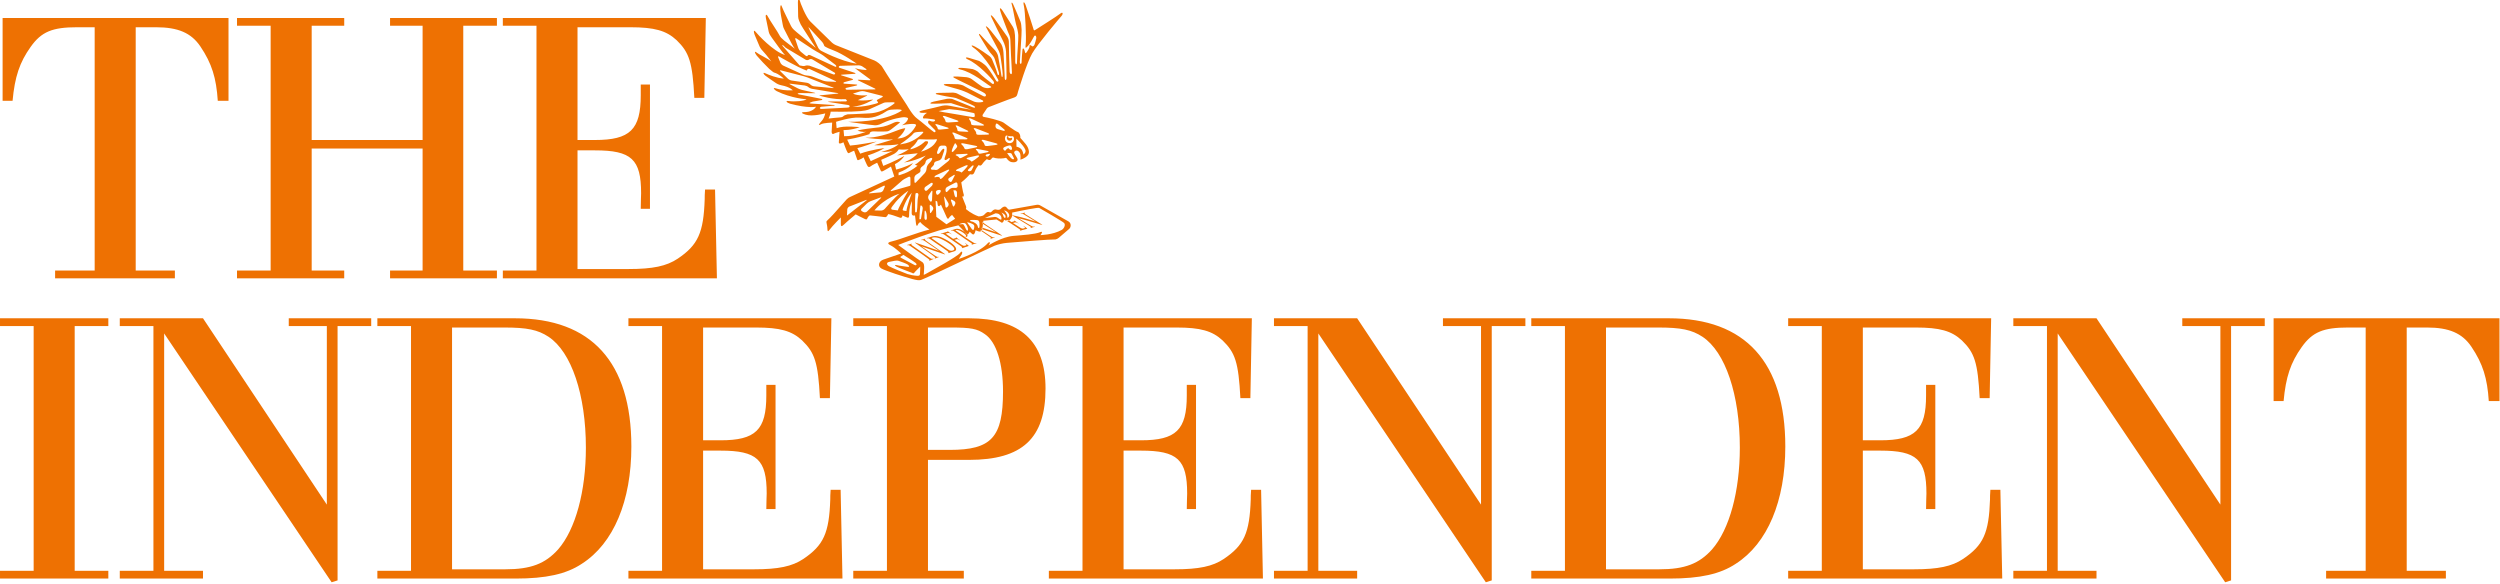 <?xml version="1.0" encoding="UTF-8" standalone="no"?>
<!DOCTYPE svg PUBLIC "-//W3C//DTD SVG 1.1//EN" "http://www.w3.org/Graphics/SVG/1.1/DTD/svg11.dtd">
<svg width="100%" height="100%" viewBox="0 0 886 207" version="1.1" xmlns="http://www.w3.org/2000/svg" xmlns:xlink="http://www.w3.org/1999/xlink" xml:space="preserve" xmlns:serif="http://www.serif.com/" style="fill-rule:evenodd;clip-rule:evenodd;stroke-linejoin:round;stroke-miterlimit:2;">
    <g id="layer1" transform="matrix(1,0,0,1,-17.716,-20.838)">
        <path id="path2078" d="M65.81,116.715L79.693,116.715L79.693,119.468L37.242,119.468L37.242,116.715L51.266,116.715L51.266,30.495L44.973,30.495C36.322,30.495 32.392,32.066 28.591,37.437C24.66,42.937 22.959,48.05 22.168,56.572L18.639,56.572L18.639,27.213L98.699,27.213L98.699,56.572L94.898,56.572C94.368,48.448 92.795,43.337 88.736,37.305C85.464,32.456 80.744,30.495 73.012,30.495L65.81,30.495L65.81,116.715ZM167.485,70.455L167.485,29.966L155.952,29.966L155.952,27.213L193.822,27.213L193.822,29.966L181.899,29.966L181.899,116.715L193.822,116.715L193.822,119.468L155.952,119.468L155.952,116.715L167.485,116.715L167.485,73.476L128.176,73.476L128.176,116.715L139.709,116.715L139.709,119.468L101.71,119.468L101.71,116.715L113.632,116.715L113.632,29.966L101.71,29.966L101.71,27.213L139.709,27.213L139.709,29.966L128.176,29.966L128.176,70.455L167.485,70.455ZM267.331,55.521L263.788,55.521C263.14,42.808 261.96,39.407 257.508,35.077C253.835,31.676 249.644,30.495 241.123,30.495L222.388,30.495L222.388,70.455L228.549,70.455C240.993,70.455 244.795,66.785 244.795,54.602L244.795,50.8L248.064,50.8L248.064,94.83L244.795,94.83C244.795,92.73 244.924,89.98 244.924,89.329C244.924,77.267 241.513,74.127 228.549,74.127L222.388,74.127L222.388,116.185L240.472,116.185C249.115,116.185 253.967,115.137 257.897,112.516C265.1,107.674 267.07,103.343 267.46,91.421C267.46,90.638 267.46,89.59 267.589,88.02L271.129,88.02L271.79,119.468L195.921,119.468L195.921,116.715L207.844,116.715L207.844,29.966L195.921,29.966L195.921,27.213L267.86,27.213L267.331,55.521ZM29.642,136.39L17.717,136.39L17.717,133.637L56.108,133.637L56.108,136.39L44.185,136.39L44.185,223.131L56.108,223.131L56.108,225.881L17.717,225.881L17.717,223.131L29.642,223.131L29.642,136.39ZM133.548,199.675L133.548,136.39L120.052,136.39L120.052,133.637L149.271,133.637L149.271,136.39L137.349,136.39L137.349,226.532L135.247,227.193L75.892,139.009L75.892,223.131L89.656,223.131L89.656,225.881L60.167,225.881L60.167,223.131L72.09,223.131L72.09,136.39L60.167,136.39L60.167,133.637L89.656,133.637L133.548,199.675ZM163.378,136.39L151.455,136.39L151.455,133.637L200.197,133.637C227.322,133.637 241.468,149.232 241.468,179.099C241.468,198.364 235.185,213.429 223.913,220.639C218.41,224.311 211.2,225.881 200.458,225.881L151.455,225.881L151.455,223.131L163.378,223.131L163.378,136.39ZM196.785,222.601C205.829,222.601 210.939,220.639 215.531,215.528C221.682,208.458 225.354,194.955 225.354,179.5C225.354,160.754 220.241,145.563 212.119,140.191C208.318,137.699 204.517,136.909 196.396,136.909L177.922,136.909L177.922,222.601L196.785,222.601ZM311.834,161.937L308.294,161.937C307.643,149.232 306.463,145.821 302.003,141.501C298.341,138.089 294.15,136.909 285.628,136.909L266.894,136.909L266.894,176.879L273.055,176.879C285.497,176.879 289.298,173.209 289.298,161.015L289.298,157.224L292.569,157.224L292.569,201.245L289.298,201.245C289.298,199.146 289.43,196.396 289.43,195.745C289.43,183.691 286.018,180.54 273.055,180.54L266.894,180.54L266.894,222.601L284.978,222.601C293.621,222.601 298.47,221.561 302.401,218.94C309.603,214.087 311.573,209.767 311.963,197.844C311.963,197.054 311.963,196.003 312.095,194.433L315.635,194.433L316.286,225.881L240.427,225.881L240.427,223.131L252.35,223.131L252.35,136.39L240.427,136.39L240.427,133.637L312.356,133.637L311.834,161.937ZM346.59,223.131L359.293,223.131L359.293,225.881L320.113,225.881L320.113,223.131L332.046,223.131L332.046,136.39L320.113,136.39L320.113,133.637L361.134,133.637C379.347,133.637 388.251,141.761 388.251,158.534C388.251,176.22 379.998,183.82 361.134,183.82L346.59,183.82L346.59,223.131ZM354.314,180.28C369.126,180.28 373.186,175.83 373.186,159.574C373.186,149.493 370.826,142.019 366.766,139.269C364.016,137.299 361.785,136.909 354.583,136.909L346.59,136.909L346.59,180.28L354.314,180.28ZM460.849,161.937L457.308,161.937C456.647,149.232 455.477,145.821 451.018,141.501C447.345,138.089 443.154,136.909 434.643,136.909L415.908,136.909L415.908,176.879L422.059,176.879C434.511,176.879 438.312,173.209 438.312,161.015L438.312,157.224L441.584,157.224L441.584,201.245L438.312,201.245C438.312,199.146 438.444,196.396 438.444,195.745C438.444,183.691 435.033,180.54 422.059,180.54L415.908,180.54L415.908,222.601L433.982,222.601C442.635,222.601 447.485,221.561 451.407,218.94C458.617,214.087 460.58,209.767 460.978,197.844C460.978,197.054 460.978,196.003 461.109,194.433L464.65,194.433L465.3,225.881L389.431,225.881L389.431,223.131L401.354,223.131L401.354,136.39L389.431,136.39L389.431,133.637L461.37,133.637L460.849,161.937ZM542.589,199.675L542.589,136.39L529.097,136.39L529.097,133.637L558.314,133.637L558.314,136.39L546.391,136.39L546.391,226.532L544.291,227.193L484.936,139.009L484.936,223.131L498.69,223.131L498.69,225.881L469.212,225.881L469.212,223.131L481.135,223.131L481.135,136.39L469.212,136.39L469.212,133.637L498.69,133.637L542.589,199.675ZM572.328,136.39L560.405,136.39L560.405,133.637L609.147,133.637C636.274,133.637 650.428,149.232 650.428,179.099C650.428,198.364 644.135,213.429 632.873,220.639C627.363,224.311 620.161,225.881 609.418,225.881L560.405,225.881L560.405,223.131L572.328,223.131L572.328,136.39ZM605.746,222.601C614.789,222.601 619.9,220.639 624.481,215.528C630.642,208.458 634.314,194.955 634.314,179.5C634.314,160.754 629.201,145.563 621.08,140.191C617.278,137.699 613.478,136.909 605.345,136.909L586.882,136.909L586.882,222.601L605.746,222.601ZM722.849,161.937L719.309,161.937C718.658,149.232 717.478,145.821 713.026,141.501C709.354,138.089 705.163,136.909 696.641,136.909L677.906,136.909L677.906,176.879L684.068,176.879C696.512,176.879 700.313,173.209 700.313,161.026L700.313,157.224L703.593,157.224L703.593,201.245L700.313,201.245C700.313,199.154 700.442,196.396 700.442,195.745C700.442,183.691 697.031,180.54 684.068,180.54L677.906,180.54L677.906,222.601L695.99,222.601C704.633,222.601 709.486,221.561 713.416,218.94C720.629,214.087 722.588,209.767 722.978,197.844C722.978,197.054 722.978,196.003 723.107,194.433L726.65,194.433L727.309,225.881L651.44,225.881L651.44,223.131L663.362,223.131L663.362,136.39L651.44,136.39L651.44,133.637L723.379,133.637L722.849,161.937ZM804.619,199.675L804.619,136.39L791.116,136.39L791.116,133.637L820.343,133.637L820.343,136.39L808.41,136.39L808.41,226.532L806.318,227.193L746.963,139.009L746.963,223.131L760.716,223.131L760.716,225.881L731.239,225.881L731.239,223.131L743.162,223.131L743.162,136.39L731.239,136.39L731.239,133.637L760.716,133.637L804.619,199.675ZM870.655,223.131L884.537,223.131L884.537,225.881L842.089,225.881L842.089,223.131L856.111,223.131L856.111,136.909L849.82,136.909C841.167,136.909 837.236,138.479 833.435,143.85C829.513,149.361 827.803,154.474 827.023,162.985L823.483,162.985L823.483,133.637L903.543,133.637L903.543,162.985L899.742,162.985C899.22,154.864 897.643,149.754 893.581,143.721C890.309,138.88 885.588,136.909 877.857,136.909L870.655,136.909L870.655,223.131ZM376.3,69.72C376.671,69.907 376.207,70.91 375.27,70.66C374.571,70.473 374.387,69.749 374.608,69.285C374.703,69.08 375.017,68.995 375.046,69.19C375.082,69.377 375.046,69.656 375.333,69.749C375.612,69.841 375.862,69.785 375.984,69.72C376.115,69.656 376.178,69.656 376.3,69.72ZM347.733,96.123C347.502,96.476 347.307,96.42 347.288,95.991L347.204,93.799C347.193,93.373 347.426,93.27 347.723,93.576L348.197,94.05C348.495,94.347 348.55,94.877 348.318,95.23L347.733,96.123ZM369.266,76.877C368.968,77.211 368.726,77.965 367.454,77.238C367.454,77.238 366.366,78.141 365.921,78.866C365.465,79.59 365.101,79.683 364.553,79.322C364.553,79.322 363.56,80.407 363.105,81.764C362.649,83.131 361.748,82.583 361.476,82.583C361.476,82.583 359.748,84.487 358.392,85.481C358.392,85.481 358.94,88.929 359.303,89.925C359.303,89.925 359.303,90.918 358.663,90.38L360.028,93.818C360.028,93.818 360.296,94.366 360.028,94.906C360.028,94.906 361.924,96.634 364.553,97.535C364.553,97.535 365.921,97.535 366.458,96.995C367.008,96.447 367.546,95.815 368.094,95.991C368.634,96.178 368.818,96.178 369.182,95.815C369.535,95.454 369.99,94.906 370.715,95.09C371.439,95.267 372.082,95.267 372.443,94.821C372.807,94.366 373.894,93.549 374.524,94.458C375.156,95.361 375.549,95.119 375.549,95.119C375.549,95.119 383.53,93.689 385.045,93.436C385.593,93.344 386.02,93.418 386.494,93.707C387.016,94.031 395.295,98.678 396.383,99.31C397.471,99.943 397.284,101.391 396.652,101.939C396.019,102.479 392.887,105.164 392.887,105.164C392.887,105.164 392.163,105.806 391.252,105.711C390.351,105.619 378.81,106.549 374.553,106.913C373.104,107.031 371.376,107.461 370.204,107.916C369.024,108.361 347.426,118.74 345.708,119.373C343.988,120.005 344.164,120.553 341.09,119.736C338.003,118.917 331.572,116.836 330.124,116.019C328.672,115.211 329.12,113.398 330.756,112.85C332.392,112.302 337.102,110.674 337.102,110.674C337.102,110.674 334.863,108.564 333.59,107.935C332.326,107.303 331.907,106.836 333.775,106.391C337.01,105.619 342.881,103.233 347.12,102.19C347.12,102.19 344.37,100.424 343.895,99.531C343.895,99.531 343.263,99.811 343.076,100.322C342.789,101.131 342.446,100.983 342.352,100.164C342.26,99.347 341.991,97.171 341.991,97.171C341.991,97.171 340.811,97.627 340.811,96.355C340.811,95.09 340.903,92.098 340.903,92.098C340.903,92.098 339.91,94.171 339.91,96.81C339.91,97.627 339.889,98.167 339.23,97.935C338.226,97.572 337.547,97.171 337.547,97.171C337.547,97.171 337.491,98.307 336.646,97.98C335.392,97.487 333.021,96.718 332.473,96.718C332.473,96.718 332.036,97.888 331.433,97.796C330.532,97.656 325.951,97.171 325.951,97.171C325.951,97.171 325.503,97.443 325.226,97.991C324.955,98.528 324.929,98.77 324.297,98.491C323.654,98.222 320.969,96.81 320.969,96.81C320.969,96.81 317.708,99.531 316.797,100.435C315.896,101.344 315.709,100.983 315.709,100.164L315.709,97.898C315.709,97.898 312.838,100.759 311.723,102.247C310.915,103.333 310.999,102.516 310.915,101.439C310.822,100.34 310.533,99.748 310.625,99.292C310.625,99.292 311.267,98.528 311.908,97.991C312.54,97.443 317.345,91.921 317.801,91.466C318.246,91.012 318.609,90.833 318.97,90.649C319.334,90.472 334.649,83.4 334.649,83.4L333.477,79.869C333.477,79.869 331.665,80.955 331.117,81.226C330.579,81.495 330.105,81.903 329.834,81.271C329.565,80.641 328.58,78.502 328.58,78.502C328.58,78.502 326.862,79.322 326.407,79.683C325.951,80.046 325.561,80.249 325.198,79.711C324.834,79.164 323.775,76.606 323.775,76.606C323.775,76.606 323.051,77.146 322.513,77.333C321.963,77.509 321.686,77.844 321.509,77.396C321.323,76.94 320.422,74.245 320.422,74.245C320.422,74.245 319.697,74.517 319.157,74.796C318.609,75.065 318.422,75.37 318.061,74.822C317.698,74.285 316.62,71.253 316.62,71.253C316.62,71.253 314.995,72.22 314.995,71.319C314.995,70.407 315.264,67.546 315.264,67.546C315.264,67.546 313.628,67.973 313.172,68.252C312.727,68.521 312.448,68.084 312.448,67.546C312.448,66.999 312.632,64.275 312.632,64.275C312.632,64.275 309.613,64.404 308.852,64.804C307.319,65.623 308.006,64.731 308.823,63.829C309.642,62.918 309.911,62.101 310.19,61.014C310.19,61.014 305.654,62.286 303.209,61.469C300.757,60.65 302.345,60.547 303.341,60.547C304.345,60.547 306.202,59.925 306.918,58.661C306.918,58.661 304.092,59.322 297.68,57.576C296.687,57.304 295.646,56.396 297.459,56.664C299.271,56.933 302.754,56.664 303.573,56.032C303.573,56.032 298.128,55.705 292.97,53.132C292.246,52.771 291.25,51.701 292.699,52.157C294.15,52.613 295.868,52.955 298.676,52.863C298.676,52.863 297.856,51.683 294.596,51.051C294.596,51.051 293.602,50.866 292.783,50.326C291.966,49.779 289.438,48.058 288.89,47.603C288.349,47.157 287.831,46.283 289,46.83C290.18,47.371 292.97,48.514 295.507,48.69C295.507,48.69 293.787,46.97 291.966,46.517C291.966,46.517 291.334,46.154 290.338,45.253C289.345,44.341 286.621,41.441 285.897,40.54C285.173,39.629 284.941,38.691 285.934,39.51C286.93,40.316 289.79,41.536 291.065,42.621C291.065,42.621 289.253,40.179 288.526,39.452C287.802,38.728 287.169,37.911 286.901,37.279C286.621,36.636 285.628,34.286 285.173,33.198C284.727,32.111 284.772,31.209 285.497,32.111C286.224,33.022 291.779,39.099 295.963,40.356C295.235,39.816 291.79,34.919 291.25,34.194C290.702,33.47 290.338,32.838 290.154,32.111C289.978,31.386 289.438,28.488 289.158,27.308C288.89,26.128 289.279,25.577 289.819,26.666C290.357,27.753 293.507,32.382 293.871,33.198C294.232,34.018 294.875,34.555 295.599,35.187C296.324,35.83 298.86,37.64 299.4,38.088C298.312,36.731 296.044,31.842 295.599,31.117C295.143,30.393 295.051,28.934 294.875,28.301C294.688,27.669 294.232,24.864 294.232,23.86C294.232,22.864 294.466,22.132 294.827,23.217C295.191,24.305 297.588,29.026 298.044,30.03C298.499,31.025 299.584,31.842 300.217,32.382C300.849,32.93 306.834,37.819 306.834,37.819C306.834,37.819 301.76,30.114 301.481,29.481C301.213,28.849 300.581,27.669 300.581,26.758C300.581,25.857 300.488,21.602 300.488,21.602C300.488,21.3 300.512,21.039 300.557,20.839L301.091,20.839C301.268,21.75 303.386,27.037 304.93,28.488C306.473,29.937 311.816,35.279 312.632,36.006C313.441,36.731 314.352,37 315.264,37.363C316.165,37.724 326.675,41.897 327.587,42.26C328.488,42.621 330.029,43.801 330.485,44.705C330.94,45.614 339.183,58.205 339.183,58.205C339.183,58.205 341.09,61.654 342.715,62.826C344.351,64.006 348.153,67.359 348.7,67.631C349.238,67.899 349.509,67.267 348.969,66.812C348.429,66.366 347.333,65.094 346.888,64.731C346.432,64.367 346.619,63.282 347.249,63.642C347.881,64.006 348.7,63.914 348.7,63.914C348.7,63.914 349.881,63.282 348.337,63.105C346.796,62.918 345.8,62.742 345.16,62.826C344.528,62.918 344.712,61.738 346.245,60.837C346.245,60.837 345.616,60.745 344.889,60.837C344.164,60.929 342.352,60.474 344.807,59.925C347.249,59.385 350.418,58.661 351.682,58.3C351.682,58.3 353.049,58.029 354.138,58.3C355.223,58.569 362.016,59.749 362.016,59.749L354.767,57.389C354.767,57.389 348.411,57.676 347.781,57.584C347.138,57.499 347.426,57.12 348.608,56.849C349.788,56.58 353.318,55.856 353.318,55.856C353.318,55.856 354.767,55.669 355.494,56.032C356.219,56.396 361.656,58.477 362.38,58.838C363.105,59.201 363.829,58.932 362.741,58.3C361.656,57.668 356.487,55.576 356.487,55.576C356.487,55.576 354.862,55.215 353.951,55.131C353.049,55.036 350.057,54.341 349.612,54.249C349.156,54.164 349.238,53.764 350.241,53.764C351.237,53.764 354.767,53.68 354.767,53.68C354.767,53.68 356.124,53.495 357.212,54.128C358.3,54.767 362.928,56.849 362.928,56.849C362.928,56.849 363.652,57.12 364.553,57.12C365.465,57.12 366.005,56.943 366.005,56.943C366.005,56.943 366.634,56.664 365.549,56.219L360.568,53.68C360.568,53.68 358.755,52.863 357.399,52.499C356.031,52.139 353.708,51.47 352.799,51.201C351.896,50.929 351.962,50.595 353.318,50.595C354.675,50.595 357.212,50.687 357.212,50.687C357.212,50.687 358.579,50.771 359.572,51.414C360.568,52.047 365.186,54.312 366.097,54.852C367.008,55.4 367.638,54.583 366.634,53.856C365.641,53.132 356.616,48.922 355.81,48.385C354.991,47.834 356.219,47.966 357.212,47.966C358.215,47.966 358.94,48.15 359.667,48.15C360.391,48.15 361.561,48.422 362.204,48.959C362.836,49.507 365.826,51.591 365.826,51.591C365.826,51.591 366.458,51.952 367.277,52.047C368.094,52.139 368.541,51.952 368.541,51.952C368.541,51.952 369.627,51.87 368.447,51.227C367.277,50.595 362.417,46.441 358.057,45.466C357.249,45.289 356.766,44.797 358.579,44.889C360.391,44.973 362.472,45.334 362.472,45.334C362.472,45.334 363.921,45.79 364.646,46.609C365.373,47.426 368.818,50.139 369.358,50.503C369.906,50.866 370.27,50.234 369.722,49.507C369.182,48.782 364.582,43.561 360.594,41.852C359.962,41.581 359.572,40.904 361.115,41.349C362.649,41.805 364.74,42.437 364.74,42.437C364.74,42.437 366.458,43.348 367.454,44.528C368.447,45.698 370.446,48.877 370.715,49.415C370.994,49.963 371.895,49.871 371.439,49.054C370.994,48.245 366.924,40.522 362.575,37.621C362.027,37.26 361.561,36.46 363.289,37.363C365.009,38.272 368.001,40.448 368.001,40.448C368.001,40.448 368.903,40.985 369.266,41.805C369.627,42.621 370.994,45.977 371.171,46.878C371.358,47.79 371.987,47.603 371.718,46.517C371.439,45.429 370.446,42.529 370.27,41.805C370.082,41.08 369.358,40.261 368.541,39.36C367.733,38.448 365.417,34.315 364.962,33.683C364.516,33.051 364.469,32.287 365.465,33.47C366.458,34.65 369.45,37.724 370.082,38.367C370.715,38.999 371.263,39.9 371.439,40.716C371.626,41.536 372.527,46.878 372.619,47.603C372.714,48.327 373.075,48.422 373.075,47.241C373.075,46.069 372.443,41.805 372.258,40.624C372.082,39.452 371.358,38.18 370.902,37.363C370.446,36.555 367.583,31.165 367.222,30.533C366.858,29.9 367.362,30.114 368.094,30.838C368.818,31.562 371.534,35.187 372.164,35.912C372.807,36.636 373.252,38.003 373.344,39.452C373.439,40.904 373.799,47.697 373.799,48.514C373.799,49.331 374.432,49.602 374.432,48.15C374.432,46.701 374.339,40.448 374.255,39.176C374.163,37.911 373.799,36.46 373.159,35.279C372.527,34.099 369.685,28.272 369.053,26.916C368.42,25.559 369.535,26.581 370.082,27.308C370.631,28.033 374.071,33.014 374.432,33.47C374.795,33.923 375.251,34.826 375.251,35.551C375.251,36.275 375.428,45.334 375.52,46.246C375.612,47.157 376.431,47.603 376.336,46.338C376.244,45.066 375.788,36.099 375.788,35.011C375.788,33.923 375.251,32.838 374.888,32.018C374.524,31.202 372.425,25.606 372.156,24.519C371.876,23.433 372.351,23.589 373.075,24.677C373.799,25.764 376.152,29.481 376.7,30.393C377.24,31.294 377.332,32.382 377.424,33.29C377.516,34.194 377.516,41.805 377.516,42.716C377.516,43.617 378.149,44.341 378.149,42.621C378.149,40.904 378.689,34.65 378.604,33.29C378.512,31.926 378.149,30.662 377.788,29.389C377.424,28.125 376.689,23.589 376.328,22.596C375.965,21.602 376.394,21.415 376.847,22.503C377.303,23.589 379.144,27.761 379.413,28.581C379.682,29.389 379.682,30.301 379.777,31.386C379.869,32.474 379.144,41.897 379.144,42.797C379.144,43.709 379.777,43.709 379.777,42.716C379.777,41.712 379.961,39.9 380.056,38.728C380.138,37.547 380.593,38.003 380.78,38.636C380.957,39.268 381.049,39.992 381.413,39.536C381.774,39.091 382.674,37.819 382.593,37.092C382.498,36.367 383.586,37.279 383.586,37.279C383.586,37.279 384.134,37.363 384.405,36.46C384.674,35.551 384.766,35.374 384.942,34.555C385.129,33.738 384.582,32.93 384.134,33.83C383.678,34.742 382.593,36.636 382.042,37.092C381.505,37.547 380.957,38.636 381.225,36.46C381.505,34.286 381.049,24.948 380.593,22.959C380.138,20.96 380.817,21.602 381.17,22.548C381.634,23.812 383.762,30.301 383.949,31.025C384.134,31.749 384.134,31.749 384.858,31.294C385.575,30.838 392.471,26.489 393.464,25.672C394.46,24.864 394.552,25.764 393.92,26.489C393.28,27.213 385.398,36.46 383.494,39.816C381.589,43.161 378.873,52.139 378.512,53.319C378.149,54.488 378.325,55.036 376.876,55.492C375.428,55.94 368.726,58.569 368.726,58.569C368.726,58.569 367.733,58.838 367.454,59.293C367.185,59.749 366.005,61.469 366.005,61.469C366.005,61.469 365.641,62.194 366.458,62.286C367.277,62.378 372.258,63.55 373.344,64.275C374.432,64.999 377.332,67.267 378.42,67.631C378.968,67.815 379.413,68.811 379.329,69.72C379.329,69.72 380.417,70.892 381.141,71.803C381.866,72.704 382.071,73.252 382.248,73.884C382.435,74.517 382.472,75.296 381.95,75.881C380.891,77.08 379.329,77.415 379.329,77.415C379.329,77.415 379.608,75.668 379.052,74.878C378.539,74.145 377.954,74.069 377.556,74.285C377.016,74.572 377.063,74.972 377.332,75.425C377.601,75.881 378.149,76.782 378.149,76.782C378.149,76.782 378.539,77.359 378.243,77.778C378.112,77.955 377.909,78.113 377.833,78.16C377.453,78.41 376.273,78.484 375.557,78.028C374.99,77.667 374.693,77.267 374.45,76.94C374.218,76.606 373.549,76.922 373.549,76.922C372.045,77.146 370.539,76.951 369.898,76.701C369.898,76.701 369.582,76.532 369.266,76.877ZM337.26,112.329C337.26,112.329 340.995,114.299 341.738,114.707C342.491,115.119 342.826,114.568 342.223,114.03C341.609,113.483 337.873,111.178 337.873,111.178L336.917,111.791C336.506,111.986 337.26,112.329 337.26,112.329ZM341.738,117.497C341.403,117.971 340.995,117.561 340.995,117.561C340.995,117.561 336.443,115.861 335.421,115.321C334.407,114.773 335.01,114.644 335.763,114.847C336.506,115.053 338.068,115.182 339.23,115.387C340.381,115.59 339.844,114.913 339.359,114.568C338.885,114.233 336.981,113.556 336.172,113.277C335.355,113.008 334.202,113.417 332.977,113.622C331.749,113.825 331.888,114.644 332.771,115.182C333.653,115.73 338.551,117.7 339.359,117.971C340.178,118.24 341.535,118.509 342.763,118.582C343.988,118.648 343.709,117.971 343.785,117.358C343.848,116.744 343.848,115.321 343.848,115.321C343.848,115.321 342.083,117.023 341.738,117.497ZM377.964,72.844C377.964,72.844 378.894,72.899 379.664,73.726C380.251,74.348 380.417,75.631 380.417,75.631C380.957,75.223 381.373,74.638 381.096,73.929C380.369,72.146 377.898,69.991 377.898,69.991L377.964,72.844ZM376.336,77.127C376.729,77.415 377.222,77.333 377.016,76.848C376.811,76.374 376.218,75.296 376.218,75.296C376.218,75.296 376.012,75.091 375.733,75.091C375.464,75.091 374.637,75.083 374.637,75.083C374.637,75.083 375.586,76.579 376.336,77.127ZM376.133,72.778C376.133,72.778 376.067,72.23 375.175,72.433C374.292,72.639 373.549,73.047 373.549,73.047C373.549,73.047 373.075,73.318 373.344,73.792C373.615,74.274 374.023,74.403 374.229,73.995C374.432,73.587 375.111,73.179 375.251,73.458C375.38,73.726 376.067,74.2 376.263,73.866C376.476,73.521 376.336,73.047 376.133,72.778ZM374.329,68.866C374.329,68.866 374.126,68.829 373.939,69.517C373.707,70.334 374.21,71.543 375.491,71.569C376.505,71.598 376.987,70.863 377.063,70.278C377.137,69.712 376.924,69.043 376.531,69.127C375.836,69.256 374.329,68.866 374.329,68.866ZM371.376,64.823C371.376,64.823 370.902,64.414 370.697,64.759C370.491,65.094 370.222,66.256 371.31,66.59C372.398,66.933 373.344,67.201 373.344,67.201C373.344,67.201 374.368,67.267 373.483,66.59C372.909,66.153 371.784,65.168 371.376,64.823ZM363.7,66.385C363.086,66.116 362.538,66.208 362.946,66.654C363.829,67.612 363.7,68.224 363.7,68.224C363.7,68.224 363.7,68.624 364.646,68.624C365.594,68.624 366.682,68.558 367.564,68.558C368.447,68.558 368.447,68.224 367.704,67.947C366.961,67.675 363.7,66.385 363.7,66.385ZM366.505,70.465C365.873,70.26 365.336,70.418 365.789,70.818C366.476,71.411 366.7,72.286 366.7,72.286C366.7,72.286 366.737,72.694 367.685,72.591C368.634,72.499 369.711,72.314 370.586,72.22C371.468,72.128 371.431,71.793 370.66,71.598C369.888,71.403 366.505,70.465 366.505,70.465ZM362.009,62.947C361.421,62.631 360.865,62.694 361.245,63.168C361.924,64.006 361.888,64.778 361.888,64.778C361.888,64.778 361.858,65.176 362.815,65.241C363.763,65.307 364.851,65.307 365.733,65.363C366.616,65.429 366.634,65.083 365.91,64.767C365.177,64.443 362.009,62.947 362.009,62.947ZM356.105,67.955C355.502,67.668 354.983,67.731 355.354,68.205C355.947,68.969 356.061,69.785 356.061,69.785C356.061,69.785 356.05,70.194 356.998,70.223C357.947,70.249 359.034,70.212 359.917,70.231C360.808,70.26 360.808,69.915 360.075,69.627C359.332,69.33 356.105,67.955 356.105,67.955ZM359.219,71.664C358.568,71.506 358.068,71.672 358.531,72.072C359.274,72.704 359.546,73.476 359.546,73.476C359.546,73.476 359.609,73.874 360.549,73.708C361.487,73.539 362.546,73.281 363.41,73.123C364.285,72.965 364.229,72.631 363.439,72.499C362.659,72.359 359.219,71.664 359.219,71.664ZM364.237,73.653C363.718,73.521 363.336,73.634 363.689,73.969C364.303,74.543 364.498,75.091 364.498,75.091C364.498,75.091 364.564,75.418 365.307,75.278C366.06,75.149 366.906,74.933 367.601,74.814C368.289,74.683 368.244,74.422 367.62,74.311C366.987,74.2 364.237,73.653 364.237,73.653ZM357.156,65.447C356.656,65.176 356.19,65.223 356.506,65.631C357.035,66.319 357.035,67.006 357.035,67.006C357.035,67.006 357.009,67.352 357.818,67.407C358.623,67.473 359.546,67.481 360.296,67.546C361.05,67.602 361.068,67.315 360.454,67.035C359.833,66.756 357.156,65.447 357.156,65.447ZM352.76,62.036C352.138,61.785 351.59,61.907 352.017,62.333C352.686,62.992 352.826,63.866 352.826,63.866C352.826,63.866 352.844,64.275 353.792,64.238C354.748,64.201 355.829,64.098 356.711,64.061C357.594,64.024 357.583,63.69 356.822,63.448C356.068,63.197 352.76,62.036 352.76,62.036ZM349.946,64.917C349.414,64.72 348.969,64.823 349.333,65.194C350.039,65.91 350.057,66.477 350.057,66.477C350.057,66.477 350.083,66.822 350.892,66.767C351.701,66.701 352.612,66.58 353.366,66.524C354.116,66.469 354.09,66.179 353.439,65.995C352.789,65.808 349.946,64.917 349.946,64.917ZM349.517,82.925C348.903,83.186 348.616,83.818 349.201,83.66C350.987,83.178 350.847,84.19 350.847,84.19C350.847,84.19 351.145,84.477 351.804,83.781C352.454,83.094 353.152,82.256 353.763,81.616C354.369,80.976 354.127,80.741 353.411,81.094C352.704,81.448 349.517,82.925 349.517,82.925ZM361.031,76.627C360.373,76.737 359.983,77.127 360.568,77.267C361.656,77.528 362.064,78.141 362.064,78.141C362.064,78.141 362.362,78.002 363.149,77.462C363.939,76.932 363.513,77.146 364.237,76.645C364.972,76.152 364.74,75.77 363.969,75.966C363.197,76.161 361.031,76.627 361.031,76.627ZM357.175,80.723C356.553,80.976 356.237,81.421 356.84,81.448C357.965,81.495 358.487,82.006 358.487,82.006C358.487,82.006 358.745,81.811 359.414,81.131C360.075,80.454 359.704,80.752 360.317,80.12C360.939,79.487 360.631,79.164 359.917,79.506C359.201,79.851 357.175,80.723 357.175,80.723ZM357.035,75.483C356.506,75.51 356.145,75.77 356.598,75.947C357.37,76.245 357.704,76.793 357.704,76.793C357.704,76.793 357.855,77.08 358.531,76.737C359.211,76.392 359.627,76.161 360.259,75.836C360.892,75.52 360.771,75.278 360.138,75.352C359.509,75.425 357.035,75.483 357.035,75.483ZM355.065,74.135C354.862,75.083 355.539,74.543 355.539,74.543C355.539,74.543 356.153,73.929 356.693,73.252C357.24,72.573 356.766,72.296 356.561,71.961C356.358,71.616 356.219,71.411 356.079,71.756C356.079,71.756 355.27,73.179 355.065,74.135ZM368.149,76.076L368.41,75.789C368.7,75.473 368.586,75.296 368.168,75.381L367.435,75.539C367.027,75.623 366.895,75.91 367.164,76.171C367.425,76.429 367.873,76.392 368.149,76.076ZM362.741,79.775C362.862,79.366 362.501,79.34 362.193,79.638L360.921,80.873C360.613,81.16 360.707,81.448 361.134,81.505L361.237,81.513C361.656,81.569 362.09,81.281 362.211,80.873L362.741,79.775ZM353.142,100.332L356.219,98.362L355.13,96.995C355.13,96.995 354.248,97.645 354.043,98.056C353.84,98.465 353.505,98.528 353.226,97.851C352.957,97.171 351.19,93.362 351.19,93.362L350.576,93.91C350.576,93.91 350.039,93.91 350.039,93.436C350.039,92.962 349.833,92.211 349.833,92.211L349.285,92.006L349.546,97.674L353.142,100.332ZM352.602,90.77C352.388,90.406 352.259,90.443 352.325,90.862L352.778,94.031C352.836,94.45 353.123,94.542 353.421,94.237L353.653,93.994C353.94,93.689 354.006,93.138 353.782,92.767L352.602,90.77ZM355.178,91.66C354.814,91.439 354.63,91.587 354.767,91.987L355.363,93.726C355.494,94.123 355.763,94.142 355.939,93.763L356.226,93.175C356.403,92.796 356.263,92.303 355.903,92.09L355.178,91.66ZM356.403,87.433C356.822,87.443 357.138,87.108 357.101,86.689L357.035,85.984C356.998,85.557 356.656,85.37 356.282,85.565L353.366,87.098C352.994,87.293 352.733,87.796 352.799,88.215L352.844,88.531C352.91,88.947 353.189,89.031 353.476,88.726L354.201,87.954C354.491,87.638 355.065,87.396 355.494,87.406L356.403,87.433ZM355.605,88.27L355.987,89.961C356.079,90.38 356.321,90.752 356.524,90.788C356.73,90.825 356.888,90.509 356.877,90.083L356.851,89.105C356.84,88.689 356.598,88.325 356.321,88.307C356.042,88.289 355.81,88.27 355.81,88.27M345.326,97.925C345.307,98.352 345.502,98.734 345.774,98.77C346.032,98.799 346.227,98.491 346.201,98.064L346.145,97.024C346.127,96.597 345.958,95.991 345.774,95.675C345.576,95.361 345.418,95.443 345.4,95.862L345.326,97.925ZM346.311,88.289L347.844,86.829C348.153,86.542 348.347,86.086 348.263,85.826C348.189,85.565 347.844,85.546 347.502,85.789L345.708,87.016C345.355,87.256 345.223,87.759 345.41,88.131C345.597,88.513 346.005,88.576 346.311,88.289ZM346.859,90.009C346.627,90.362 346.59,90.955 346.777,91.337L346.906,91.587C347.091,91.969 347.417,92.293 347.623,92.311C347.826,92.329 348.013,92.006 348.031,91.579L348.16,88.77C348.179,88.344 348.002,88.289 347.771,88.641L346.859,90.009ZM356.005,83.178C356.2,82.804 356.061,82.675 355.697,82.907L354.079,83.921C353.727,84.142 353.671,84.579 353.961,84.888L354.193,85.128C354.48,85.436 354.88,85.38 355.075,84.998L356.005,83.178ZM349.546,89.506C349.667,89.906 350.01,89.998 350.318,89.711L350.634,89.413C350.939,89.124 351.163,88.678 351.126,88.436C351.087,88.196 350.715,88.075 350.299,88.167L349.973,88.241C349.554,88.336 349.314,88.734 349.433,89.142L349.546,89.506ZM353.429,60.808C354.656,60.948 361.181,62.175 362.406,62.304C363.623,62.444 363.086,61.496 363.086,61.496C363.086,61.496 363.421,61.087 362.741,60.882C362.064,60.679 358.123,59.925 356.832,59.796C355.539,59.657 354.109,59.517 354.109,59.517L350.373,60.205C350.373,60.205 352.212,60.679 353.429,60.808ZM317.885,97.237L324.686,91.94C325.021,91.682 324.974,91.587 324.576,91.745L318.738,94.042C318.348,94.189 318.006,94.663 317.985,95.09L317.885,97.034L317.885,97.237ZM323.061,94.803C322.753,95.101 322.819,95.499 323.19,95.704L323.73,95.991C324.102,96.197 324.658,96.112 324.966,95.825L329.834,91.113C330.142,90.825 330.068,90.704 329.668,90.854L326.22,92.145C325.819,92.293 325.253,92.656 324.947,92.954L323.061,94.803ZM327.605,95.406L329.966,95.462C330.384,95.462 330.959,95.211 331.238,94.895C331.238,94.895 335.15,90.38 336.506,89.495C336.506,89.495 331.414,90.854 327.605,95.406ZM335.895,95.406C336.443,93.707 339.638,88.41 339.638,88.41C335.763,90.991 333.653,94.413 333.653,94.413C333.432,94.774 333.59,95.109 334.006,95.164L335.895,95.406ZM338.962,95.612C339.025,94.179 340.856,89.152 340.856,89.152C338.682,91.466 337.631,95.053 337.631,95.053C337.528,95.462 338.013,95.509 338.432,95.557L338.962,95.612ZM329.694,89.023C330.113,88.984 330.598,88.631 330.764,88.241L331.249,87.08C331.414,86.689 331.238,86.524 330.856,86.7L325.922,89.087C325.543,89.274 325.569,89.395 325.996,89.358L329.694,89.023ZM333.524,88.233C333.227,88.531 333.319,88.671 333.719,88.539L339.583,86.877C339.984,86.745 340.374,86.774 340.381,86.347L340.363,83.94C340.374,83.521 340.076,83.336 339.694,83.521L338.282,84.245C337.903,84.44 337.352,84.851 337.065,85.156L333.524,88.233ZM342.399,82.759C342.036,82.991 341.748,83.521 341.759,83.94L341.796,85.259C341.804,85.678 342.046,85.778 342.344,85.472L345.418,82.238C345.716,81.932 346.005,81.337 346.05,80.91L346.127,80.333C346.182,79.914 346.461,79.311 346.748,78.995L347.612,78.039C347.9,77.722 348.115,77.267 348.094,77.024C348.076,76.774 347.752,76.727 347.362,76.895L346.524,77.285C346.135,77.451 345.792,77.889 345.753,78.242C345.716,78.605 345.418,79.116 345.094,79.385L344.304,80.027C343.98,80.307 343.803,80.778 343.914,81.105C344.025,81.421 343.83,81.866 343.469,82.09L342.399,82.759ZM351.414,72.433C350.995,72.433 350.531,72.76 350.381,73.16L349.888,74.498C349.741,74.896 349.796,75.296 350.002,75.388C350.205,75.483 350.568,75.278 350.818,74.925L351.358,74.153C351.598,73.811 351.972,73.539 352.175,73.558C352.38,73.576 352.436,73.921 352.307,74.322L351.498,76.737C351.366,77.138 350.929,77.564 350.521,77.694L349.406,78.047C349.006,78.178 348.708,78.587 348.745,78.958C348.785,79.329 348.058,79.991 347.781,80.259C347.502,80.52 347.594,80.855 347.994,81.002L348.903,81.002C349.303,81.152 349.899,81.057 350.234,80.789L353.708,78.01C354.043,77.749 354.314,77.304 354.314,77.024C354.314,76.745 354.061,76.745 353.756,77.043L353.719,77.072C353.411,77.359 352.965,77.583 352.715,77.564C352.473,77.546 352.388,77.201 352.52,76.803L352.984,75.407C353.123,75.009 353.226,74.33 353.226,73.903L353.226,73.205C353.226,72.778 352.881,72.433 352.454,72.433L351.414,72.433ZM304.54,30.728C304.261,30.419 304.176,30.477 304.363,30.857L307.698,37.761C307.885,38.143 308.341,38.617 308.712,38.823C308.712,38.823 315.709,42.595 321.351,43.412C321.351,43.412 316.462,39.945 313.201,38.728C309.937,37.503 309.837,37.092 309.837,37.092C309.742,36.684 309.426,36.088 309.15,35.772L304.54,30.728ZM300.654,37.929C300.786,38.33 301.165,38.878 301.492,39.146L303.22,40.551C303.554,40.819 303.879,40.819 303.955,40.558C304.029,40.298 304.408,40.216 304.808,40.374L313.702,44.481C314.186,44.676 314.231,44.146 313.815,43.83C313.815,43.83 310.477,41.238 309.529,40.558C308.581,39.881 307.084,39.091 307.084,39.091C306.705,38.886 306.11,38.533 305.757,38.301L299.977,34.463C299.624,34.231 299.448,34.36 299.577,34.768L300.654,37.929ZM320.643,46.654C321.035,46.823 321.006,46.97 320.587,46.999L316.073,47.305C315.654,47.334 315.635,47.463 316.044,47.584L319.734,48.756C320.142,48.885 320.132,49.08 319.724,49.194L317.002,49.937C316.591,50.047 316.444,50.429 316.871,50.484L321.201,50.79C321.62,50.845 321.639,51.003 321.238,51.153L317.569,51.999C317.168,52.139 317.419,52.65 317.837,52.65L327.65,52.528C328.079,52.528 328.106,52.37 327.726,52.183L321.981,49.397C321.602,49.212 321.628,49.072 322.058,49.091L325.819,49.286C326.238,49.312 326.304,49.117 325.969,48.867L320.672,44.973C322.513,45.587 324.455,45.632 324.455,45.632C324.882,45.651 324.937,45.466 324.594,45.224L323.348,44.389C323.003,44.154 322.363,43.978 321.944,43.996L315.44,44.165C315.021,44.183 314.771,44.686 315.171,44.844L320.643,46.654ZM301.102,44.025C301.948,44.183 302.514,44.323 302.922,44.194L303.088,44.136C303.489,43.996 304.15,43.988 304.558,44.099L312.867,47.139C313.609,47.492 313.897,46.83 313.536,46.609L305.635,41.907C305.272,41.694 304.724,41.712 304.426,41.952C304.131,42.194 303.591,42.213 303.228,42L296.184,37.761C295.823,37.547 295.191,36.499 294.912,36.952L301.102,44.025ZM294.279,43.04C294.437,43.43 294.893,43.896 295.275,44.073L302.235,47.241C302.616,47.418 303.286,47.584 303.702,47.613L304.074,47.639C304.492,47.668 305.161,47.816 305.562,47.966L309.352,49.397C309.742,49.546 310.422,49.684 310.841,49.704L313.72,49.834C314.139,49.852 314.176,49.723 313.794,49.546L304.65,45.298C304.268,45.121 303.834,45.298 303.676,45.698L303.62,45.866C300.348,44.705 293.879,40.885 293.879,40.885C293.518,40.672 293.349,40.809 293.518,41.201L294.279,43.04ZM296.948,48.719C297.253,49.015 297.838,49.312 298.257,49.37L303.665,50.168C304.084,50.224 304.661,50.521 304.937,50.819C305.217,51.125 305.793,51.396 306.22,51.433L312.838,52.047C313.264,52.083 313.283,51.988 312.885,51.83L303.992,48.319C303.599,48.161 302.941,47.948 302.533,47.845L294.503,45.782C294.095,45.68 294.011,45.827 294.308,46.125L296.948,48.719ZM317.485,55.985C312.996,56.256 308.386,54.805 308.386,54.805C307.969,54.749 307.969,54.665 308.396,54.62L314.539,54.025C314.955,53.977 314.966,53.896 314.547,53.819L305.459,52.305C305.04,52.241 304.474,51.97 304.195,51.701C303.915,51.441 303.341,51.191 302.912,51.135L297.856,50.511C297.43,50.455 297.401,50.576 297.775,50.771L300.488,52.165C300.86,52.36 301.51,52.594 301.918,52.695L306.397,53.709C306.808,53.801 306.808,53.877 306.378,53.877L301.323,53.819C300.496,53.811 300.022,54.091 300.831,54.286L308.852,55.874C309.26,55.977 309.268,56.172 308.87,56.311L305.746,56.841C303.944,57.473 304.466,57.499 306.081,57.602L313.246,58.047C313.665,58.076 313.675,58.179 313.264,58.282L308.694,58.68C308.275,58.782 307.764,59.591 309.345,59.425L317.959,58.977C318.377,58.959 318.675,58.904 318.804,58.635C318.933,58.374 318.701,58.113 318.283,58.047L311.444,56.988C311.025,56.925 311.025,56.841 311.452,56.812L317.54,56.775C317.966,56.738 317.948,56.209 317.532,56.143M319.863,58.635C323.599,59.043 328.59,57.426 328.59,57.426C328.98,57.268 329.025,56.988 328.691,56.804C328.356,56.617 328.395,56.301 328.767,56.116L330.318,55.316C330.698,55.121 330.671,54.881 330.253,54.778L323.999,53.187C323.591,53.087 322.93,53.105 322.521,53.226L319.992,54.014C321.76,54.899 324.742,54.62 324.742,54.62C325.161,54.554 325.189,54.647 324.808,54.833L321.76,56.33C324.073,56.664 326.238,56.209 326.238,56.209C326.657,56.124 327.392,56.098 326.992,56.256C326.992,56.256 323.525,58.44 319.863,58.635ZM334.388,57.073C334.388,57.073 332.418,57.12 331.804,57.12C331.19,57.12 330.737,57.352 330.737,57.352C330.737,57.352 327.539,58.774 326.657,59.183C325.774,59.591 325.356,59.944 322.782,60.205C319.315,60.539 312.113,60.41 312.113,60.41C312.04,61.496 311.36,62.852 311.36,62.852C312.382,62.713 314.558,62.51 315.44,62.444C316.323,62.378 316.528,62.101 316.731,61.896C316.936,61.701 318.088,61.356 318.088,61.356C318.088,61.356 321.017,61.293 325.977,61.014C330.94,60.745 334.676,57.481 334.676,57.481C335.047,57.194 334.388,57.073 334.388,57.073ZM341.767,64.778C339.789,64.628 337.389,65.231 337.389,65.231C339.436,64.006 339.509,62.937 339.509,62.937C339.612,62.555 339.091,62.473 338.337,62.378C337.586,62.286 333.73,62.937 330.458,64.48C329.929,64.731 329.036,65.297 327.679,65.231C326.312,65.168 318.293,64.006 318.293,64.006C332.363,64.069 337.26,59.999 337.26,59.999C337.26,59.999 337.863,59.367 333.451,59.72C332.771,59.778 332.094,60.131 332.094,60.131C327.808,62.992 325.429,62.713 322.308,62.51C319.175,62.304 314.018,64.006 314.018,64.006L314.223,66.256C316.871,65.231 322.437,65.91 322.437,65.91C319.175,67.062 316.668,66.933 316.668,66.933L316.871,69.109C320.811,69.172 324.816,67.473 324.816,67.473C323.599,67.881 321.628,67.138 321.628,67.138C323.19,66.59 326.786,66.256 329.165,65.976C331.546,65.705 332.977,65.028 334.407,64.349C335.829,63.671 336.712,64.209 336.712,64.209C336.032,64.823 334.407,65.976 333.59,66.654C332.771,67.341 332.094,67.407 332.094,67.407C332.094,67.407 329.649,67.546 327.679,67.407C325.701,67.267 325.903,68.355 325.903,68.355C322.576,69.517 317.959,70.325 317.959,70.325L318.97,72.433C321.425,72.296 328.422,71.003 328.422,71.003C323.256,73.047 321.554,73.318 321.554,73.318L322.576,75.289C326.451,73.866 331.146,73.318 331.146,73.318C328.561,74.954 325.3,75.9 325.3,75.9L326.312,77.936L334.127,74.34C332.094,74.814 329.984,74.609 329.984,74.609C334.202,73.792 336.172,71.961 336.172,71.961C332.837,72.573 327.539,72.296 327.539,72.296L334.267,70.26C330.327,70.465 324.341,69.646 324.341,69.646C328.153,69.785 333.04,68.15 335.15,67.267C337.26,66.385 338.551,66.256 338.551,66.256C338.003,68.224 335.763,69.915 335.763,69.915C340.244,69.915 342.352,65.297 342.352,65.297C342.521,64.889 341.767,64.778 341.767,64.778ZM337.539,71.848C341.006,71.374 343.524,69.267 344.473,68.318C345.418,67.359 344.815,67.499 343.727,67.565C342.642,67.639 341.759,67.639 341.348,68.242C340.94,68.856 338.543,70.734 337.065,71.708C336.248,72.257 337.539,71.848 337.539,71.848ZM341.061,72.852C340.105,73.595 340.447,73.763 340.447,73.763C343.709,72.947 345.55,70.939 345.55,70.939C347.528,70.565 346.432,72.025 345.205,73.381C344.565,74.098 344.119,74.609 344.119,74.609C347.584,73.568 348.774,72.128 349.406,71.134C350.197,69.87 349.63,70.194 348.745,70.26C347.863,70.325 344.807,70.26 343.848,70.194C342.9,70.12 342.763,70.874 342.763,70.874C342.352,71.411 342.009,72.099 341.061,72.852ZM330.058,77.667L330.737,79.638C330.737,79.638 335.01,77.936 338.208,76.105C338.208,76.105 337.326,77.731 334.881,79.024L335.289,80.928C335.289,80.928 338.551,80.186 341.267,78.624C341.267,78.624 340.318,80.454 336.172,82.016L336.172,82.973C336.172,82.973 339.638,82.285 342.9,79.572L341.944,79.227C341.944,79.227 343.031,78.752 345.819,75.966C345.819,75.966 341.535,78.076 338.068,78.418C338.068,78.418 341.267,77.256 342.966,75.157C342.966,75.157 336.712,75.836 335.624,75.9C335.624,75.9 338.068,75.017 339.77,73.726C339.77,73.726 337.939,73.995 336.238,73.792C336.238,73.792 335.69,74.749 334.602,75.362C333.514,75.966 330.058,77.462 330.058,77.462M343.171,90.138C343.329,89.469 342.984,89.097 342.326,89.292C341.954,89.218 341.972,93.491 342.046,96.049C342.231,96.049 342.51,96.149 342.613,95.965C342.984,93.984 342.705,92.108 343.171,90.138ZM344.675,95.119C344.778,94.645 344.77,94.079 344.304,93.707C344.201,93.612 343.924,93.707 343.924,93.707C343.645,95.304 343.645,96.8 343.551,98.399C343.616,98.752 344.091,98.491 344.109,98.399C344.304,97.553 344.443,96.244 344.675,95.119ZM357.362,100.704C348.671,102.534 336.032,107.656 336.032,107.656C336.032,107.656 343.292,112.99 344.285,113.527C345.289,114.075 345.241,114.931 345.241,115.843C345.241,116.744 345.076,118.193 345.076,118.193C345.076,118.193 345.076,118.38 346.619,117.468C348.153,116.567 356.888,111.865 357.928,110.509C358.84,109.328 358.903,110.509 358.458,111.149C358.002,111.781 357.546,112.6 357.546,112.6C357.546,112.6 365.075,110.155 367.722,107.079C368.262,106.438 368.773,106.623 368.41,107.266C368.049,107.895 368.031,107.821 368.031,107.821C368.031,107.821 372.714,104.792 376.847,104.439C380.222,104.152 384.461,103.902 386.457,103.083C386.457,103.083 387.266,102.722 386.902,103.446C386.549,104.17 386.365,104.17 386.365,104.17C386.365,104.17 390.788,104.104 393.994,102.321C394.813,101.865 395.453,100.49 394.821,99.858C394.181,99.218 386.086,94.571 386.086,94.571C386.086,94.571 386.031,94.403 384.869,94.571C382.137,94.943 376.421,96.178 376.421,96.178C376.421,96.178 376.513,97.171 376.336,97.627C376.152,98.083 375.612,99.347 374.339,99.078L373.531,98.715C373.531,98.715 373.531,99.439 372.807,99.803L370.902,98.623L366.189,99.078C366.189,99.078 366.005,100.796 365.921,101.52C365.826,102.247 365.549,103.241 364.377,102.795C363.197,102.34 363.465,102.432 363.465,102.432C363.465,102.432 363.105,104.513 362.285,103.788C361.476,103.064 361.384,102.972 361.384,102.972C361.384,102.972 360.66,104.513 360.112,103.696C359.572,102.877 357.362,100.704 357.362,100.704ZM360.436,99.616C360.836,100.164 361.719,101.457 362.064,101.931C362.406,102.405 362.807,102.609 362.946,101.726C363.086,100.844 363.049,100.575 362.406,100.23C361.384,99.69 360.436,99.616 360.436,99.616ZM358.95,100.277C359.359,100.277 359.888,101.865 360.233,102.34C360.568,102.814 360.771,102.609 360.771,102.134C360.771,101.66 360.502,100.909 360.028,100.23C359.546,99.553 358.142,99.943 357.659,100.351C357.659,100.351 358.542,100.277 358.95,100.277ZM361.858,99.281C363.031,99.476 364.097,100.303 364.237,101.112C364.377,101.931 364.851,101.792 364.851,101.049C364.851,100.303 364.991,99.013 364.174,98.873C363.355,98.734 362.204,98.799 361.793,98.799C361.384,98.799 361.45,99.208 361.858,99.281ZM374.089,97.516C374.023,96.7 372.601,96.149 372.601,96.149C373.001,96.494 373.281,97.19 373.41,97.645C373.549,98.119 374.163,98.325 374.089,97.516ZM374.703,97.645C374.6,98.352 375.314,97.925 375.38,97.237C375.454,96.56 374.571,95.546 373.549,95.406C373.549,95.406 374.84,96.763 374.703,97.645ZM370.288,97.722C370.902,97.645 371.376,98.119 372.053,98.528C372.733,98.939 372.667,98.399 372.601,97.851C372.527,97.311 371.987,96.903 371.718,96.7C371.439,96.494 370.557,96.428 370.557,96.428L366.756,98.119C366.756,98.119 369.674,97.785 370.288,97.722ZM342.446,109.505C341.006,108.501 340.661,108.259 340.345,108.045C340.02,107.821 339.807,107.729 339.638,107.729C339.554,107.729 339.473,107.74 339.407,107.758C339.351,107.777 339.304,107.777 339.23,107.719C339.175,107.682 339.193,107.656 339.278,107.627C339.48,107.571 340.429,107.292 340.624,107.237C340.697,107.208 340.763,107.208 340.819,107.255C340.892,107.303 340.874,107.329 340.829,107.347C340.774,107.358 340.734,107.376 340.69,107.413C340.597,107.487 340.716,107.608 341.032,107.85C341.33,108.064 341.675,108.306 343.116,109.31L344.778,110.48C345.697,111.13 346.954,112.031 347.381,112.31C347.66,112.487 347.863,112.59 348.058,112.571C348.153,112.561 348.292,112.542 348.374,112.516C348.429,112.505 348.487,112.516 348.532,112.542C348.598,112.59 348.587,112.626 348.524,112.645C348.171,112.748 347.399,113.156 347.186,113.222C347.112,113.24 347.046,113.23 346.98,113.185C346.935,113.156 346.925,113.13 346.991,113.111C347.072,113.082 347.112,113.053 347.149,113.027C347.212,112.972 346.925,112.711 346.664,112.516C346.293,112.226 345.028,111.317 344.119,110.674L342.446,109.505ZM348.292,110.898C349.035,111.42 349.704,111.865 349.881,111.883C350.028,111.892 350.131,111.873 350.223,111.847C350.281,111.828 350.326,111.836 350.392,111.873C350.465,111.931 350.436,111.958 350.355,111.976C350.01,112.078 349.48,112.339 349.201,112.423C349.127,112.442 349.072,112.45 348.987,112.395C348.932,112.347 348.943,112.329 348.998,112.31C349.061,112.292 349.156,112.255 349.193,112.208C349.256,112.116 348.569,111.531 347.752,110.954L342.194,107.013C342.009,106.873 341.888,106.781 341.944,106.763C341.999,106.744 342.175,106.818 342.436,106.913C342.623,106.976 344.973,107.821 347.13,108.557C348.134,108.899 350.223,109.644 350.465,109.726L350.494,109.718L345.726,106.447C345.149,106.046 344.918,105.935 344.694,105.909C344.554,105.888 344.425,105.928 344.359,105.954C344.296,105.964 344.238,105.954 344.183,105.917C344.109,105.862 344.156,105.843 344.238,105.814C344.517,105.733 344.807,105.675 344.918,105.648C344.973,105.63 345.149,105.546 345.41,105.472C345.476,105.453 345.539,105.443 345.616,105.49C345.671,105.535 345.671,105.564 345.605,105.582C345.558,105.601 345.513,105.611 345.476,105.648C345.4,105.751 345.558,105.898 346.079,106.27L352.454,110.777C352.66,110.927 352.723,110.991 352.678,111.009C352.623,111.02 352.454,110.972 352.288,110.917C351.385,110.611 349.461,109.942 347.929,109.421C346.322,108.881 344.546,108.222 344.267,108.13L344.249,108.13L348.292,110.898ZM349.388,106.987C347.947,105.972 347.686,105.788 347.37,105.575C347.035,105.351 346.841,105.266 346.601,105.266C346.535,105.266 346.443,105.285 346.366,105.314C346.303,105.322 346.256,105.322 346.19,105.277C346.127,105.229 346.135,105.2 346.219,105.182C346.506,105.101 346.87,105.016 347.017,104.979C347.186,104.924 347.491,104.811 347.818,104.708C348.487,104.513 349.378,104.255 351.032,104.84C351.795,105.108 353.374,105.909 354.498,106.697C355.697,107.534 356.208,108.175 356.45,108.641C356.645,109.031 356.766,109.663 355.771,109.95C355.381,110.071 354.843,110.237 354.572,110.313C354.451,110.35 354.145,110.471 353.932,110.535C353.858,110.553 353.792,110.546 353.727,110.498C353.682,110.471 353.671,110.443 353.737,110.424C353.821,110.395 353.866,110.369 353.895,110.34C353.961,110.285 353.727,110.016 353.476,109.821C353.105,109.531 352.465,109.086 351.59,108.483L349.388,106.987ZM351.637,107.84C352.641,108.546 353.263,108.975 353.447,109.097C353.69,109.262 354.079,109.531 354.23,109.589C354.48,109.689 354.888,109.773 355.307,109.644C355.855,109.486 356.031,109.244 355.855,108.807C355.679,108.343 355.038,107.785 354.061,107.108C352.855,106.262 351.255,105.472 350.634,105.266C349.314,104.829 348.587,104.932 348.171,105.053C348.068,105.082 347.9,105.156 347.892,105.2C347.881,105.24 347.91,105.277 348.021,105.351C348.337,105.575 349.156,106.159 349.907,106.678L351.637,107.84ZM354.443,105.443C352.965,104.413 352.697,104.215 352.37,104.002C352.028,103.781 351.832,103.686 351.58,103.686C351.516,103.686 351.414,103.704 351.329,103.733C351.274,103.752 351.219,103.744 351.153,103.696C351.087,103.649 351.106,103.623 351.19,103.604C351.479,103.52 351.851,103.436 352.009,103.391C352.186,103.343 353.281,103.017 353.374,102.98C353.458,102.943 353.524,102.898 353.55,102.869C353.569,102.859 353.569,102.832 353.598,102.822C353.626,102.814 353.671,102.84 353.719,102.869C353.782,102.916 353.877,103.009 354.303,103.325C354.396,103.399 354.814,103.696 354.917,103.781C354.965,103.817 355.009,103.862 354.972,103.873C354.936,103.881 354.88,103.854 354.785,103.788C354.722,103.744 354.546,103.63 354.406,103.557C354.193,103.446 354.016,103.38 353.69,103.417C353.569,103.436 352.976,103.586 352.862,103.623C352.836,103.63 352.862,103.649 352.928,103.696L355.391,105.417C355.455,105.461 355.502,105.49 355.531,105.48C355.652,105.443 356.282,105.259 356.395,105.211C356.506,105.156 356.561,105.108 356.506,105.035C356.469,104.969 356.44,104.924 356.469,104.913C356.498,104.913 356.524,104.924 356.59,104.961C356.645,104.998 356.775,105.119 357.249,105.472C357.436,105.611 357.818,105.88 357.881,105.928C357.965,105.983 358.068,106.056 358.02,106.075C357.984,106.086 357.928,106.056 357.881,106.028C357.778,105.964 357.649,105.869 357.509,105.788C357.285,105.656 357.064,105.582 356.822,105.611C356.7,105.63 356.145,105.788 356.013,105.825C355.987,105.833 356.024,105.862 356.079,105.898L356.851,106.438C357.175,106.671 358.068,107.292 358.355,107.487C359.034,107.953 359.266,108.027 359.833,107.869C359.972,107.821 360.204,107.758 360.233,107.637C360.259,107.505 360.12,107.347 359.759,107.06C359.656,106.976 359.627,106.95 359.675,106.939C359.712,106.931 359.796,106.976 359.888,107.05C360.112,107.2 360.733,107.682 360.902,107.821C361.115,108.009 361.06,108.027 360.855,108.082C360.028,108.325 358.987,108.704 358.774,108.77C358.7,108.788 358.634,108.781 358.568,108.733C358.524,108.696 358.513,108.667 358.579,108.649C358.663,108.622 358.708,108.594 358.737,108.564C358.811,108.509 358.616,108.351 358.365,108.148C357.984,107.85 357.046,107.266 356.153,106.633L354.443,105.443ZM357.936,104.244C356.498,103.241 356.226,103.056 355.91,102.84C355.586,102.619 355.391,102.524 355.149,102.534C355.083,102.534 354.983,102.553 354.906,102.572C354.851,102.59 354.796,102.59 354.73,102.543C354.667,102.498 354.685,102.469 354.767,102.45C355.046,102.366 355.41,102.284 355.568,102.247C355.781,102.182 356.068,102.06 356.311,101.994C356.98,101.8 357.62,102.005 357.844,102.079C358.16,102.182 358.737,102.442 359.237,102.795C360.586,103.733 360.976,104.561 360.215,104.784C360.186,104.792 360.13,104.811 360.094,104.811C360.057,104.811 360.009,104.821 359.943,104.774C359.87,104.719 359.88,104.689 359.991,104.653C360.288,104.571 360.112,104.02 359.145,103.351C358.829,103.13 358.178,102.682 357.407,102.442C356.906,102.284 356.627,102.303 356.506,102.34C356.421,102.366 356.358,102.395 356.34,102.432C356.321,102.45 356.366,102.498 356.469,102.572L360.259,105.229C361.124,105.833 362.119,106.447 362.556,106.715C362.836,106.902 363.076,107.042 363.27,107.013C363.365,107.005 363.505,106.987 363.587,106.968C363.642,106.95 363.7,106.958 363.745,106.994C363.81,107.042 363.792,107.071 363.737,107.089C363.384,107.189 363.02,107.274 362.881,107.31C362.76,107.347 362.454,107.469 362.23,107.534C362.167,107.553 362.101,107.542 362.035,107.498C361.99,107.461 361.98,107.432 362.046,107.413C362.119,107.395 362.167,107.358 362.193,107.329C362.267,107.274 362.082,107.126 361.832,106.921C361.458,106.633 360.473,106.028 359.601,105.417L357.936,104.244ZM366.005,99.432C366.023,99.421 366.049,99.421 366.079,99.413C366.142,99.384 366.208,99.376 366.281,99.432C366.347,99.468 366.339,99.495 366.273,99.524C366.226,99.531 366.181,99.553 366.142,99.59C366.068,99.682 366.226,99.829 366.766,100.201L372.638,104.16C372.843,104.31 372.909,104.373 372.862,104.384C372.807,104.402 372.638,104.347 372.472,104.292C371.553,104.002 369.601,103.343 368.049,102.832C367.204,102.553 366.3,102.247 365.604,102.005L365.707,101.465C366.208,101.634 366.729,101.81 367.23,101.976C368.252,102.311 370.362,103.046 370.612,103.119L370.641,103.112L366.413,100.38C366.218,100.248 366.068,100.156 365.939,100.071L366.005,99.432ZM365.41,102.284L368.439,104.3C369.2,104.811 369.516,104.961 369.693,104.969C369.851,104.979 369.954,104.961 370.046,104.932C370.101,104.913 370.157,104.924 370.214,104.961C370.288,105.016 370.259,105.042 370.185,105.064C369.832,105.164 369.59,105.211 369.487,105.24C369.443,105.248 369.219,105.34 368.939,105.424C368.866,105.453 368.81,105.453 368.726,105.398C368.671,105.358 368.681,105.332 368.736,105.322C368.8,105.303 368.894,105.266 368.932,105.219C368.987,105.119 368.736,104.924 367.899,104.355L365.233,102.524L365.41,102.284ZM375.017,98.781L376.105,99.476C376.17,99.524 376.218,99.553 376.244,99.531C376.365,99.505 376.987,99.318 377.09,99.263C377.2,99.218 377.258,99.171 377.2,99.097C377.163,99.031 377.137,98.994 377.163,98.984C377.182,98.976 377.222,98.984 377.277,99.021C377.34,99.06 377.472,99.171 377.954,99.495C378.141,99.634 378.52,99.887 378.597,99.932C378.67,99.987 378.781,100.053 378.726,100.071C378.689,100.082 378.641,100.053 378.597,100.024C378.483,99.961 378.362,99.887 378.215,99.803C377.991,99.682 377.769,99.616 377.527,99.645C377.406,99.663 376.858,99.821 376.729,99.858C376.71,99.866 376.737,99.895 376.803,99.932L377.574,100.435C377.909,100.648 378.81,101.233 379.097,101.42C379.795,101.855 380.027,101.931 380.575,101.763C380.715,101.718 380.946,101.652 380.965,101.531C380.983,101.41 380.844,101.262 380.483,100.983C380.38,100.917 380.351,100.88 380.39,100.87C380.435,100.862 380.509,100.909 380.612,100.973C380.836,101.123 381.468,101.568 381.634,101.707C381.858,101.873 381.802,101.895 381.597,101.958C380.78,102.2 380.362,102.274 380.046,102.366C379.916,102.405 379.608,102.524 379.387,102.59C379.321,102.609 379.255,102.609 379.181,102.564C379.134,102.524 379.126,102.506 379.189,102.479C379.273,102.461 379.321,102.424 379.347,102.395C379.413,102.34 379.229,102.19 378.957,102.005C378.578,101.726 377.796,101.226 376.895,100.638L375.167,99.513C374.711,99.226 374.413,99.031 374.21,98.902L375.017,98.781ZM380.056,96.579C379.906,96.549 379.692,96.597 379.619,96.615C379.542,96.624 379.487,96.605 379.431,96.568C379.347,96.513 379.395,96.494 379.487,96.484C379.784,96.42 380.093,96.384 380.211,96.365C380.277,96.355 380.464,96.289 380.751,96.233C380.825,96.215 380.891,96.215 380.975,96.27C381.038,96.307 381.031,96.336 380.965,96.344C380.909,96.365 380.807,96.391 380.77,96.428C380.685,96.513 381.531,97.024 381.531,97.024L386.847,100.332C387.071,100.472 387.145,100.527 387.1,100.546C387.034,100.564 386.858,100.517 386.689,100.462C385.733,100.182 383.707,99.571 382.09,99.097C380.398,98.594 378.902,98.241 378.604,98.149L378.597,98.149L382.564,100.517C383.372,101.009 383.707,101.149 383.891,101.16C384.042,101.167 384.152,101.149 384.247,101.123C384.302,101.104 384.358,101.104 384.413,101.141C384.497,101.196 384.468,101.226 384.395,101.244C384.042,101.355 383.799,101.391 383.697,101.428C383.641,101.439 383.42,101.531 383.141,101.623C383.075,101.642 383.009,101.652 382.917,101.597C382.861,101.56 382.869,101.531 382.927,101.52C383.001,101.494 383.085,101.457 383.122,101.41C383.177,101.318 382.898,101.131 382.016,100.583L376.682,97.322C376.476,97.19 376.347,97.108 376.402,97.089C376.458,97.071 376.645,97.134 376.924,97.219C377.119,97.285 378.939,97.601 381.207,98.27C382.266,98.586 384.468,99.274 384.729,99.337L384.748,99.337L381.207,97.219C381.207,97.219 380.296,96.615 380.056,96.579Z" style="fill:rgb(238,113,2);"/>
    </g>
</svg>
